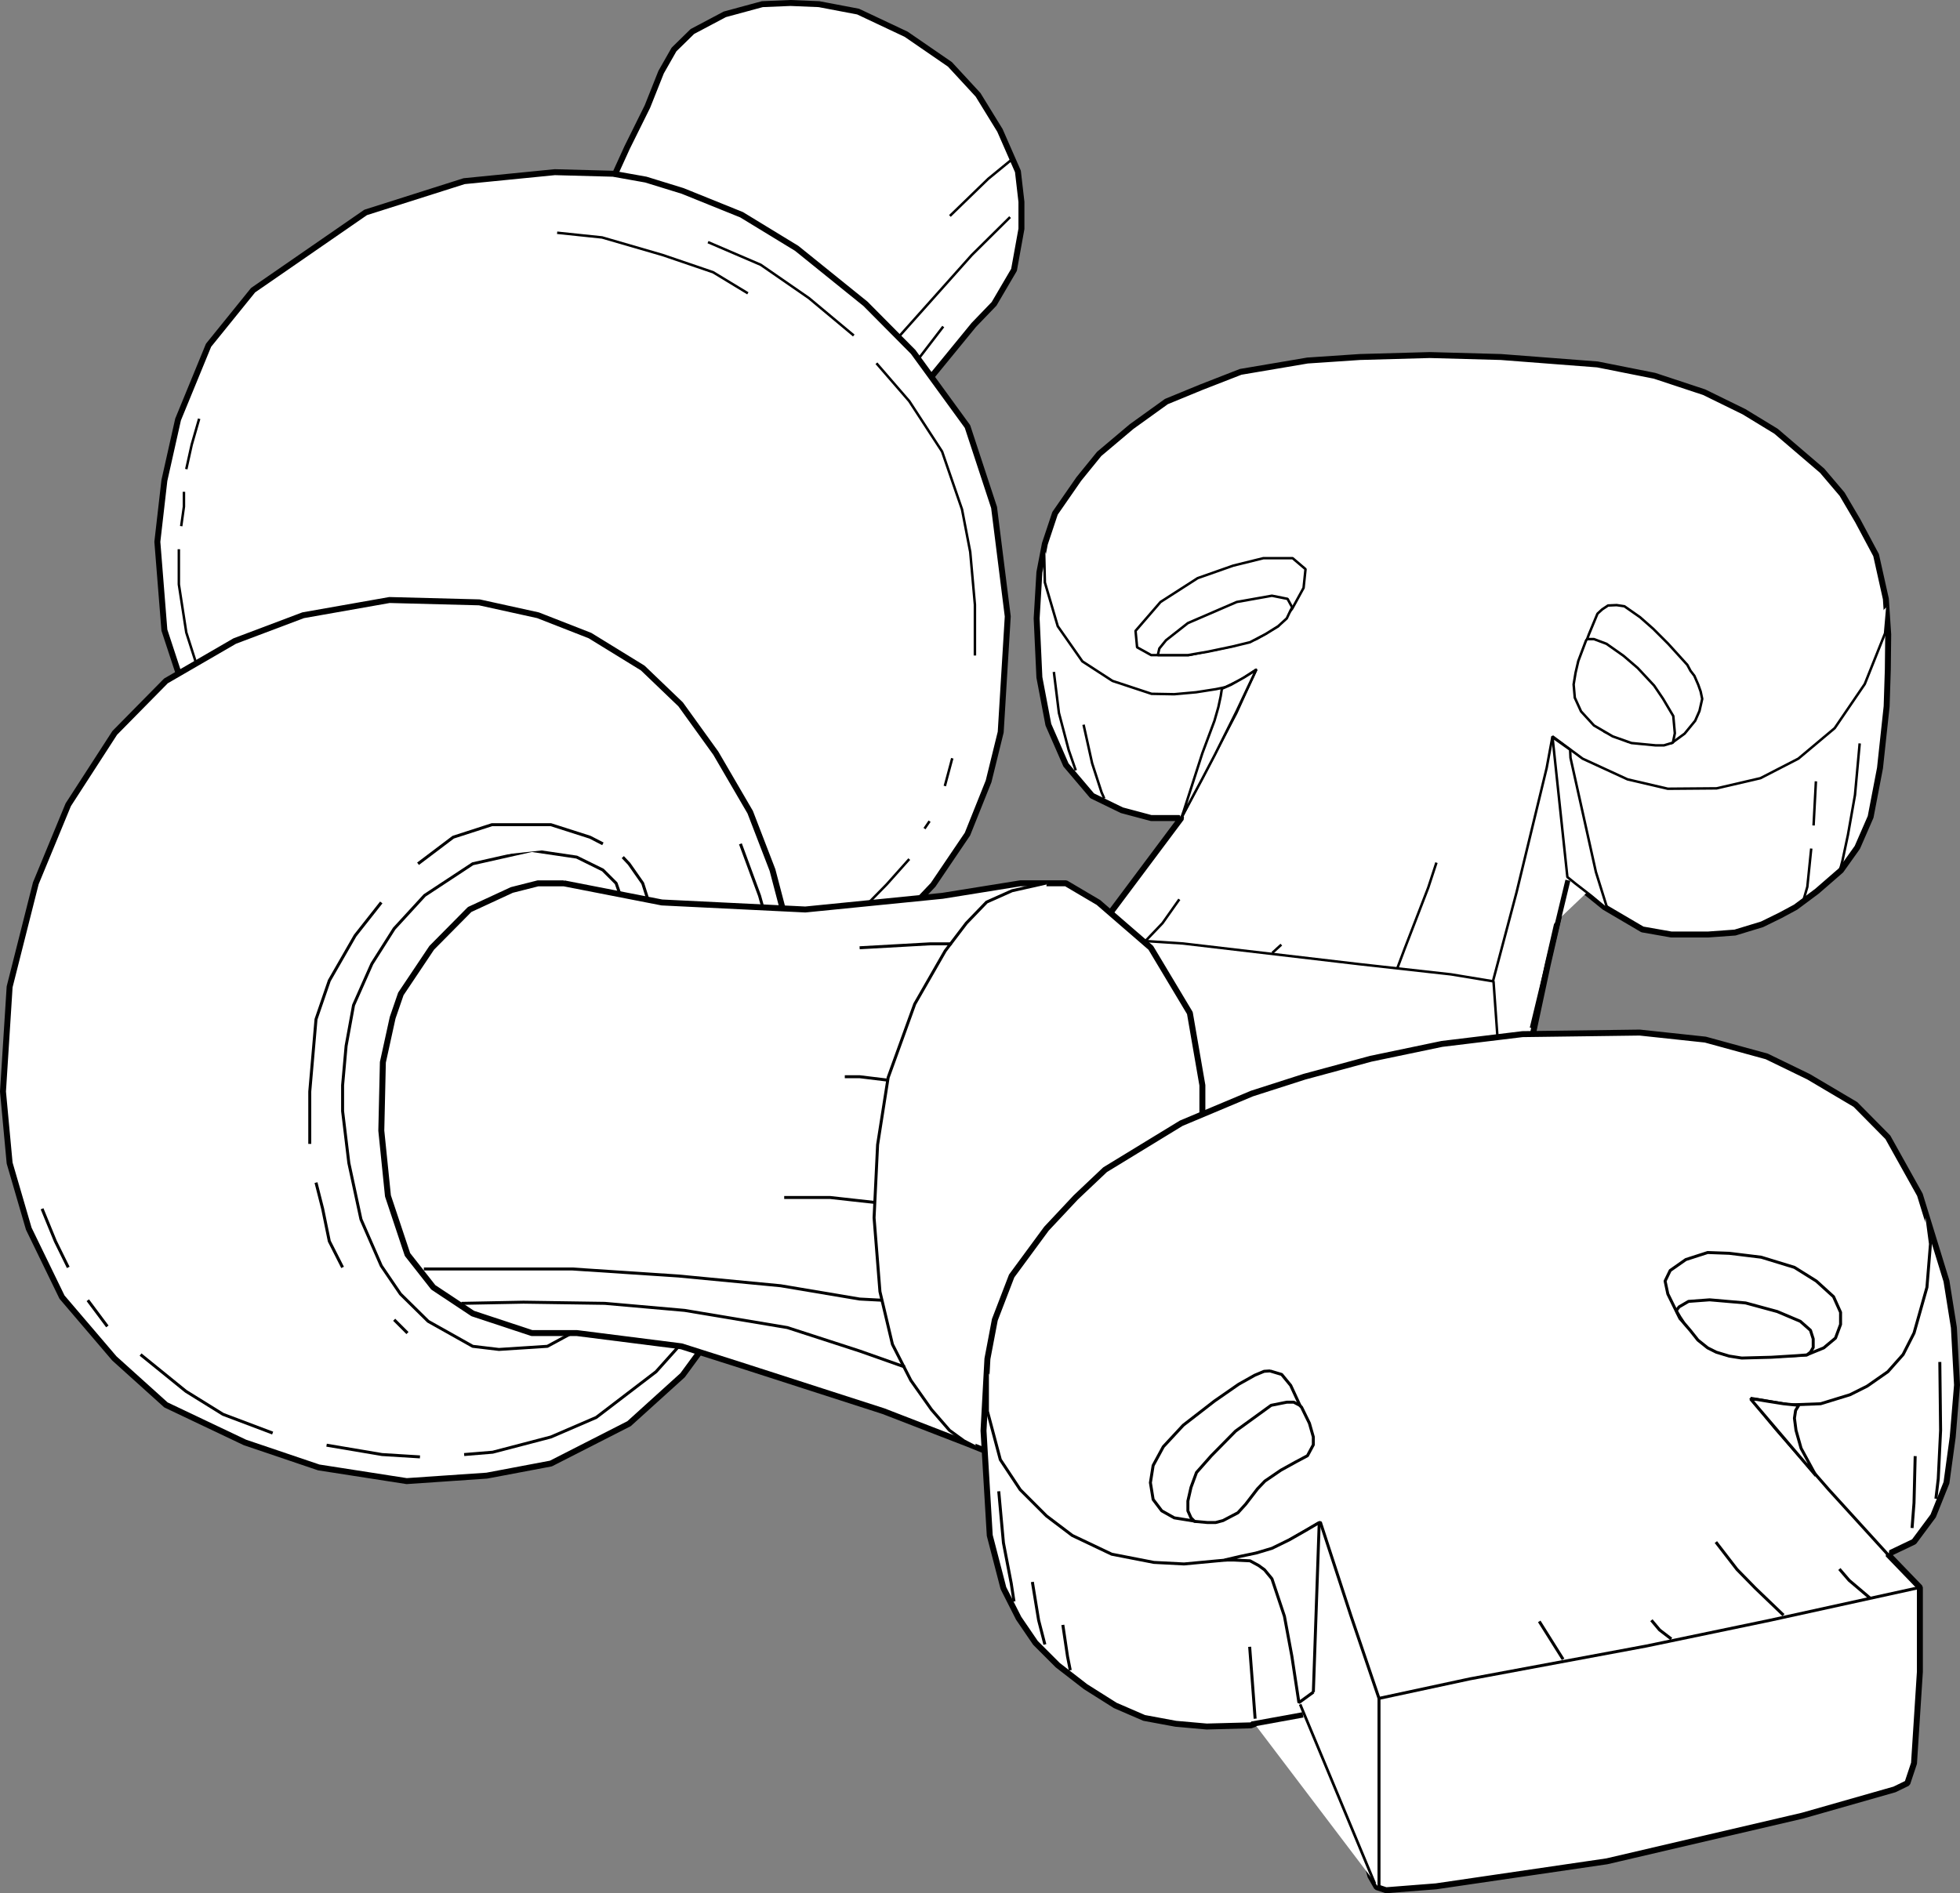 <?xml version="1.0" encoding="UTF-8" standalone="no"?>
<!-- Created with Inkscape (http://www.inkscape.org/) -->
<svg
    xmlns:inkscape="http://www.inkscape.org/namespaces/inkscape"
    xmlns:rdf="http://www.w3.org/1999/02/22-rdf-syntax-ns#"
    xmlns="http://www.w3.org/2000/svg"
    xmlns:sodipodi="http://sodipodi.sourceforge.net/DTD/sodipodi-0.dtd"
    xmlns:i="http://ns.adobe.com/AdobeIllustrator/10.0/"
    xmlns:cc="http://creativecommons.org/ns#"
    xmlns:xlink="http://www.w3.org/1999/xlink"
    xmlns:a="http://ns.adobe.com/AdobeSVGViewerExtensions/3.0/"
    xmlns:dc="http://purl.org/dc/elements/1.1/"
    xmlns:svg="http://www.w3.org/2000/svg"
    xmlns:ns1="http://sozi.baierouge.fr"
    id="svg3066"
    sodipodi:docname="mushrooms_ArtFavor_vegetables_07.png"
    viewBox="0 0 728.64 703.94"
    version="1.1"
    inkscape:version="0.47 r22583"
  >
  <rect x="0" y="0" width="728.64" height="703.94" fill="#808080" stroke="none"/>
  <sodipodi:namedview
      id="namedview3070"
      bordercolor="#666666"
      inkscape:pageshadow="2"
      inkscape:window-y="-8"
      pagecolor="#ffffff"
      inkscape:window-height="838"
      inkscape:window-maximized="1"
      inkscape:zoom="0.50911688"
      inkscape:window-x="-8"
      showgrid="false"
      borderopacity="1.0"
      inkscape:current-layer="layer1"
      inkscape:cx="-74.015773"
      inkscape:cy="416.52746"
      inkscape:window-width="1600"
      inkscape:pageopacity="0.0"
      inkscape:document-units="in"
  />
  <g
      id="layer1"
      inkscape:label="Layer 1"
      inkscape:groupmode="layer"
      transform="translate(-21.793 -281.67)"
    >
    <g
        id="g5186"
      >
      <path
          id="path20"
          style="stroke-linejoin:bevel;fill-rule:evenodd;stroke:#000000;stroke-miterlimit:2.414;stroke-width:2.215;fill:#ffffff"
          d="m460.93 585.85-33.126 44.312v7.992l5.523 47.36 1.746 11.479 2.031 5.52 7.412 2.179 55.206 2.759 46.781 5.52 25.424 3.777 4.795 0.146 3.051-1.159 0.874-2.764 8.858-36.756 7.702-36.03 7.412-32.254 13.655 11.043 14.091 8.281 10.753 1.89h13.655l10.025-0.726 10.022-3.049 6.828-3.343 5.666-3.051 7.987-5.953 8.863-7.702 6.105-8.574 4.938-11.33 3.484-18.16 2.472-22.952 0.436-13.658 0.146-13.076-0.872-13.222-3.631-16.27-6.828-12.786-5.812-9.879-7.412-8.72-17.145-14.676-11.912-7.263-14.814-7.261-18.455-6.102-21.209-4.218-35.884-2.759-26.441-0.728-26.008 0.728-19.465 1.308-24.842 4.213-14.53 5.664-13.078 5.377-12.93 9.299-12.058 10.168-7.551 9.299-8.863 12.786-3.777 11.327-2.036 10.609-1.018 17.142 1.018 21.937 3.338 17.578 6.54 14.965 9.732 11.476 11.045 5.374 10.894 2.907h11.186z"
          i:knockout="Off"
          clip-rule="evenodd"
          stroke-miterlimit="2.414"
      />
      <path
          id="path22"
          style="stroke-linejoin:bevel;stroke:#000000;stroke-miterlimit:2.414;stroke-width:0.923;fill:#ffffff"
          d="m409.94 486.18 0.292 12.058 4.787 16.276 9.156 13.076 11.189 7.261 14.524 4.795 8.43 0.151 8.133-0.731 7.41-1.159 3.484-0.728 5.961-2.907 5.515-3.631-3.92 8.425-3.484 7.699-14.965 28.475-5.52 10.609"
          i:knockout="Off"
          clip-rule="evenodd"
          stroke-miterlimit="2.414"
      />
      <path
          id="path24"
          style="stroke-linejoin:bevel;stroke:#000000;stroke-miterlimit:2.414;stroke-width:0.923;fill:#ffffff"
          d="m427.81 630.3 33.705 2.177 65.666 7.699 33.995 3.782 15.84 2.613 1.89 26.588 0.582 41.55"
          i:knockout="Off"
          clip-rule="evenodd"
          stroke-miterlimit="2.414"
      />
      <path
          id="path26"
          style="stroke-linejoin:bevel;stroke:#000000;stroke-miterlimit:2.414;stroke-width:0.923;fill:#ffffff"
          d="m576.72 646.86 8.863-33.418 11.186-46.199 2.177-11.766 11.186 8.281 16.711 7.697 14.965 3.49 18.157-0.146 16.276-3.779 14.091-7.261 13.514-11.335 11.186-16.414 7.551-18.888 0.872-10.025"
          i:knockout="Off"
          clip-rule="evenodd"
          stroke-miterlimit="2.414"
      />
      <path
          id="path33"
          style="stroke-linejoin:bevel;fill-rule:evenodd;stroke:#000000;stroke-miterlimit:2.414;stroke-width:0.923;fill:#ffffff"
          d="m488.82 530.64-7.261 15.399-8.138 16.276-4.792 9.15-7.702 14.383 0.872-2.472 6.976-21.644 4.502-12.058 1.454-5.084 0.872-4.072 0.433-2.759 3.343-1.454 4.943-2.764 3.923-2.466 0.574-0.436z"
          i:knockout="Off"
          clip-rule="evenodd"
          stroke-miterlimit="2.414"
      />
      <path
          id="path40"
          style="stroke-linejoin:bevel;fill-rule:evenodd;stroke:#000000;stroke-miterlimit:2.414;stroke-width:0.923;fill:#ffffff"
          d="m479.38 522.06-15.688 3.197h-13.948l-5.228-2.908-0.582-6.102 9.294-10.75 13.804-8.866 13.222-4.648 11.184-2.764h10.897l4.797 4.072-0.726 6.974-4.218 7.697-5.225 6.543-8.143 4.792-9.44 2.764z"
          i:knockout="Off"
          clip-rule="evenodd"
          stroke-miterlimit="2.414"
      />
      <path
          id="path47"
          style="stroke-linejoin:bevel;fill-rule:evenodd;stroke:#000000;stroke-miterlimit:2.414;stroke-width:0.923;fill:#ffffff"
          d="m615.66 509.86-3.197 7.699-3.92 10.461-1.31 8.138 3.195 10.027 7.851 7.551 8.571 3.633 8.281 1.015 8.138-0.431 4.789-3.49 3.923-4.795 1.6-3.633 1.018-4.502-0.585-2.759-0.872-2.472-1.454-3.343-1.451-1.887-1.164-2.182-7.115-7.843-5.523-5.525-4.941-4.356-5.812-4.066-2.902-0.436-3.195 0.146-2.182 1.454-1.743 1.595z"
          i:knockout="Off"
          clip-rule="evenodd"
          stroke-miterlimit="2.414"
      />
      <path
          id="path54"
          style="stroke-linejoin:bevel;fill-rule:evenodd;stroke:#000000;stroke-miterlimit:2.414;stroke-width:0.923;fill:#ffffff"
          d="m502.19 507.54-1.746-3.2-5.807-1.164-13.078 2.325-18.16 7.848-8.138 6.392-2.472 3.049-0.582 2.472h11.189l7.556-1.308 9.007-1.89 6.538-1.595 5.812-3.054 4.651-2.902 3.195-2.907 1.449-3.054 0.587-1.013z"
          i:knockout="Off"
          clip-rule="evenodd"
          stroke-miterlimit="2.414"
      />
      <path
          id="path61"
          style="stroke-linejoin:bevel;fill-rule:evenodd;stroke:#000000;stroke-miterlimit:2.414;stroke-width:0.923;fill:#ffffff"
          d="m611.44 519.74-2.902 7.699-1.018 4.359-0.72 4.359 0.431 4.938 2.325 5.087 4.795 5.23 6.974 4.066 6.976 2.472 9.004 0.867h3.054l3.338-1.013 0.728-3.49-0.579-6.394-3.782-6.392-3.343-4.938-6.097-6.538-5.236-4.502-6.387-4.502-4.651-1.746h-2.472l-0.438 0.438z"
          i:knockout="Off"
          clip-rule="evenodd"
          stroke-miterlimit="2.414"
      />
      <path
          id="path68"
          style="stroke-linejoin:bevel;fill-rule:evenodd;stroke:#000000;stroke-miterlimit:2.414;stroke-width:0.923;fill:#ffffff"
          d="m598.95 555.77 5.525 52.009 3.046 2.472 5.812 4.502 6.102 5.084-4.356-13.942-4.651-20.924-4.789-21.503-0.146-3.049-6.543-4.648z"
          i:knockout="Off"
          clip-rule="evenodd"
          stroke-miterlimit="2.414"
      />
      <path
          id="path70"
          style="stroke-linejoin:bevel;stroke:#000000;stroke-miterlimit:2.414;stroke-width:0.923;fill:#ffffff"
          d="m413.57 531.51 1.887 15.253 3.633 13.804 2.618 7.556"
          i:knockout="Off"
          clip-rule="evenodd"
          stroke-miterlimit="2.414"
      />
      <path
          id="path72"
          style="stroke-linejoin:bevel;stroke:#000000;stroke-miterlimit:2.414;stroke-width:0.923;fill:#ffffff"
          d="m424.61 551.12 3.195 14.383 3.487 10.75 1.018 2.325"
          i:knockout="Off"
          clip-rule="evenodd"
          stroke-miterlimit="2.414"
      />
      <path
          id="path74"
          style="stroke-linejoin:bevel;stroke:#000000;stroke-miterlimit:2.414;stroke-width:0.923;fill:#ffffff"
          d="m713.14 558.09-1.746 19.18-2.618 14.817-2.031 9.586-0.728 2.764"
          i:knockout="Off"
          clip-rule="evenodd"
          stroke-miterlimit="2.414"
      />
      <path
          id="path76"
          style="stroke-linejoin:bevel;stroke:#000000;stroke-miterlimit:2.414;stroke-width:0.923;fill:#ffffff"
          d="m695.13 597.18-1.454 14.24-1.305 4.502"
          i:knockout="Off"
          clip-rule="evenodd"
          stroke-miterlimit="2.414"
      />
      <path
          id="path78"
          style="stroke-linejoin:bevel;stroke:#000000;stroke-miterlimit:2.414;stroke-width:0.923;fill:#ffffff"
          i:knockout="Off"
          stroke-miterlimit="2.414"
          d="m696 588.6 0.869-16.414"
      />
      <path
          id="path80"
          style="stroke-linejoin:bevel;stroke:#000000;stroke-miterlimit:2.414;stroke-width:0.923;fill:#ffffff"
          d="m447.57 631.61 6.389-6.687 6.251-8.861"
          i:knockout="Off"
          clip-rule="evenodd"
          stroke-miterlimit="2.414"
      />
      <path
          id="path82"
          style="stroke-linejoin:bevel;stroke:#000000;stroke-miterlimit:2.414;stroke-width:0.923;fill:#ffffff"
          i:knockout="Off"
          stroke-miterlimit="2.414"
          d="m494.79 635.97 3.341-3.054"
      />
      <path
          id="path84"
          style="stroke-linejoin:bevel;stroke:#000000;stroke-miterlimit:2.414;stroke-width:0.923;fill:#ffffff"
          d="m541.27 641.64 2.618-6.974 8.861-22.955 3.051-9.299"
          i:knockout="Off"
          clip-rule="evenodd"
          stroke-miterlimit="2.414"
      />
      <path
          id="path91"
          style="stroke-linejoin:bevel;fill-rule:evenodd;stroke:#000000;stroke-miterlimit:2.414;stroke-width:2.215;fill:#ffffff"
          d="m244.61 359.2 10.312-22.662 7.556-15.258 5.084-12.786 4.795-8.422 6.825-6.684 12.061-6.392 13.945-3.782 10.461-0.436 10.607 0.436 14.53 2.764 17.87 8.425 16.27 11.189 10.461 11.332 8.135 13.222 6.684 15.253 1.308 11.332v10.027l-2.756 15.253-7.415 12.64-7.553 7.848-18.306 22.373-120.87-65.672z"
          i:knockout="Off"
          clip-rule="evenodd"
          stroke-miterlimit="2.414"
      />
      <path
          id="path93"
          style="stroke-linejoin:bevel;stroke:#000000;stroke-miterlimit:2.414;stroke-width:0.923;fill:#ffffff"
          i:knockout="Off"
          stroke-miterlimit="2.414"
          d="m343.83 440.42 28.621-37.338"
      />
      <path
          id="path95"
          style="stroke-linejoin:bevel;stroke:#000000;stroke-miterlimit:2.414;stroke-width:0.923;fill:#ffffff"
          d="m349.21 414.41 33.851-37.92 14.24-14.094"
          i:knockout="Off"
          clip-rule="evenodd"
          stroke-miterlimit="2.414"
      />
      <path
          id="path97"
          style="stroke-linejoin:bevel;stroke:#000000;stroke-miterlimit:2.414;stroke-width:0.923;fill:#ffffff"
          d="m398.03 340.9-8.863 7.261-14.24 13.807"
          i:knockout="Off"
          clip-rule="evenodd"
          stroke-miterlimit="2.414"
      />
      <path
          id="path104"
          style="stroke-linejoin:bevel;fill-rule:evenodd;stroke:#000000;stroke-miterlimit:2.414;stroke-width:2.215;fill:#ffffff"
          d="m249.69 346.27-21.647-0.582-33.705 3.343-36.61 11.622-41.845 28.91-16.563 20.486-11.33 27.603-5.084 22.662-2.615 22.811 2.615 32.833 10.315 31.382 12.637 24.262 19.614 22.955 32.254 23.972 34.141 16.129 45.33 13.366 30.364 3.195 32.977-1.887 22.519-5.669 28.623-15.106 16.996-17.87 12.784-18.888 7.848-19.614 4.505-18.306 2.618-43.004-5.087-40.533-9.881-30.072-20.193-27.752-17.724-17.87-25.57-20.632-20.486-12.494-21.939-8.861-13.655-4.213-12.204-2.179z"
          i:knockout="Off"
          clip-rule="evenodd"
          stroke-miterlimit="2.414"
      />
      <path
          id="path106"
          style="stroke-linejoin:bevel;stroke:#000000;stroke-miterlimit:2.414;stroke-width:0.923;fill:#ffffff"
          d="m285 371.7 19.611 8.428 17.87 12.35 16.709 13.942"
          i:knockout="Off"
          clip-rule="evenodd"
          stroke-miterlimit="2.414"
      />
      <path
          id="path108"
          style="stroke-linejoin:bevel;stroke:#000000;stroke-miterlimit:2.414;stroke-width:0.923;fill:#ffffff"
          d="m347.61 416.73 12.204 14.094 12.204 18.742 7.41 21.501 3.051 15.837 1.743 19.614v18.888"
          i:knockout="Off"
          clip-rule="evenodd"
          stroke-miterlimit="2.414"
      />
      <path
          id="path110"
          style="stroke-linejoin:bevel;stroke:#000000;stroke-miterlimit:2.414;stroke-width:0.923;fill:#ffffff"
          i:knockout="Off"
          stroke-miterlimit="2.414"
          d="m375.8 563.61-2.761 10.317"
      />
      <path
          id="path112"
          style="stroke-linejoin:bevel;stroke:#000000;stroke-miterlimit:2.414;stroke-width:0.923;fill:#ffffff"
          i:knockout="Off"
          stroke-miterlimit="2.414"
          d="m367.37 587.01-1.887 2.759"
      />
      <path
          id="path114"
          style="stroke-linejoin:bevel;stroke:#000000;stroke-miterlimit:2.414;stroke-width:0.923;fill:#ffffff"
          d="m359.82 601.1-8.428 9.445-8.279 8.425-12.348 8.574"
          i:knockout="Off"
          clip-rule="evenodd"
          stroke-miterlimit="2.414"
      />
      <path
          id="path116"
          style="stroke-linejoin:bevel;stroke:#000000;stroke-miterlimit:2.414;stroke-width:0.923;fill:#ffffff"
          d="m175.6 617.95 12.786 6.54 27.459 9.297 19.757 5.666 18.452 1.89 22.665 0.872 21.209-1.89 11.332-2.759"
          i:knockout="Off"
          clip-rule="evenodd"
          stroke-miterlimit="2.414"
      />
      <path
          id="path118"
          style="stroke-linejoin:bevel;stroke:#000000;stroke-miterlimit:2.414;stroke-width:0.923;fill:#ffffff"
          d="m95.836 437.37-2.761 9.589-2.033 9.15"
          i:knockout="Off"
          clip-rule="evenodd"
          stroke-miterlimit="2.414"
      />
      <path
          id="path120"
          style="stroke-linejoin:bevel;stroke:#000000;stroke-miterlimit:2.414;stroke-width:0.923;fill:#ffffff"
          d="m90.17 464.53v5.52l-1.015 7.263"
          i:knockout="Off"
          clip-rule="evenodd"
          stroke-miterlimit="2.414"
      />
      <path
          id="path122"
          style="stroke-linejoin:bevel;stroke:#000000;stroke-miterlimit:2.414;stroke-width:0.923;fill:#ffffff"
          d="m88.283 485.89v13.076l2.761 17.87 4.795 14.965 3.777 10.315"
          i:knockout="Off"
          clip-rule="evenodd"
          stroke-miterlimit="2.414"
      />
      <path
          id="path124"
          style="stroke-linejoin:bevel;stroke:#000000;stroke-miterlimit:2.414;stroke-width:0.923;fill:#ffffff"
          d="m228.91 368.21 16.709 1.746 22.519 6.538 18.742 6.394 12.932 7.846"
          i:knockout="Off"
          clip-rule="evenodd"
          stroke-miterlimit="2.414"
      />
      <path
          id="path131"
          style="stroke-linejoin:bevel;fill-rule:evenodd;stroke:#000000;stroke-miterlimit:2.414;stroke-width:2.215;fill:#ffffff"
          d="m315.07 628.41-6.102-23.244-8.279-21.503-12.784-21.937-13.078-18.16-14.094-13.512-19.611-12.061-19.324-7.556-21.793-4.795-33.418-0.872-32.105 5.666-25.426 9.591-25.57 14.817-19.032 19.324-17.291 26.734-12.058 29.2-9.732 38.502-2.472 38.933 2.472 26.588 7.117 24.408 12.35 25.426 19.468 22.808 19.178 17.288 29.346 13.948 27.457 9.294 32.69 5.089 29.785-2.036 23.826-4.502 29.057-14.819 19.904-18.014 15.112-20.632 12.348-28.328 11.043-39.804 4.648-40.971-3.631-34.872z"
          i:knockout="Off"
          clip-rule="evenodd"
          stroke-miterlimit="2.414"
      />
      <path
          id="path138"
          style="stroke-linejoin:bevel;fill-rule:evenodd;stroke:#000000;stroke-miterlimit:2.414;stroke-width:1.108;fill:#ffffff"
          d="m253.32 617.22-2.469-7.12-4.938-4.938-9.732-4.797-16.709-2.466-21.939 4.938-17.87 11.768-11.33 12.348-8.281 13.076-6.828 15.399-2.761 15.112-1.308 14.671v9.591l2.325 19.324 4.502 20.919 7.553 17.293 7.12 10.461 10.315 10.168 16.56 9.299 9.735 1.164 18.014-1.164 14.24-7.699 13.801-157.35z"
          i:knockout="Off"
          clip-rule="evenodd"
          stroke-miterlimit="2.414"
      />
      <path
          id="path140"
          style="stroke-linejoin:bevel;stroke:#000000;stroke-miterlimit:2.414;stroke-width:1.108;fill:#ffffff"
          i:knockout="Off"
          stroke-miterlimit="2.414"
          d="m173.27 777.33-4.938-4.943"
      />
      <path
          id="path142"
          style="stroke-linejoin:bevel;stroke:#000000;stroke-miterlimit:2.414;stroke-width:1.108;fill:#ffffff"
          d="m149.15 752.92-4.938-9.738-2.469-12.058-2.472-9.732"
          i:knockout="Off"
          clip-rule="evenodd"
          stroke-miterlimit="2.414"
      />
      <path
          id="path144"
          style="stroke-linejoin:bevel;stroke:#000000;stroke-miterlimit:2.414;stroke-width:1.108;fill:#ffffff"
          d="m136.95 707.01v-19.468l2.323-26.88 4.941-14.378 9.589-16.706 9.732-12.35"
          i:knockout="Off"
          clip-rule="evenodd"
          stroke-miterlimit="2.414"
      />
      <path
          id="path146"
          style="stroke-linejoin:bevel;stroke:#000000;stroke-miterlimit:2.414;stroke-width:1.108;fill:#ffffff"
          d="m177.2 602.84 13.076-9.879 14.381-4.648h21.939l14.53 4.648 4.795 2.472"
          i:knockout="Off"
          clip-rule="evenodd"
          stroke-miterlimit="2.414"
      />
      <path
          id="path148"
          style="stroke-linejoin:bevel;stroke:#000000;stroke-miterlimit:2.414;stroke-width:1.108;fill:#ffffff"
          d="m253.32 600.37 2.325 2.472 5.082 7.263 4.648 14.53"
          i:knockout="Off"
          clip-rule="evenodd"
          stroke-miterlimit="2.414"
      />
      <path
          id="path150"
          style="stroke-linejoin:bevel;stroke:#000000;stroke-miterlimit:2.414;stroke-width:1.108;fill:#ffffff"
          d="m297.05 595.43 7.12 19.319 4.792 17.142"
          i:knockout="Off"
          clip-rule="evenodd"
          stroke-miterlimit="2.414"
      />
      <path
          id="path152"
          style="stroke-linejoin:bevel;stroke:#000000;stroke-miterlimit:2.414;stroke-width:1.108;fill:#ffffff"
          d="m277.01 779.07-11.332 12.64-22.229 16.996-16.852 7.269-21.647 5.661-10.607 0.872"
          i:knockout="Off"
          clip-rule="evenodd"
          stroke-miterlimit="2.414"
      />
      <path
          id="path154"
          style="stroke-linejoin:bevel;stroke:#000000;stroke-miterlimit:2.414;stroke-width:1.108;fill:#ffffff"
          d="m177.92 823.38-14.094-0.872-20.629-3.484"
          i:knockout="Off"
          clip-rule="evenodd"
          stroke-miterlimit="2.414"
      />
      <path
          id="path156"
          style="stroke-linejoin:bevel;stroke:#000000;stroke-miterlimit:2.414;stroke-width:1.108;fill:#ffffff"
          d="m123.15 814.52-18.45-6.97-13.802-8.57-16.855-13.66"
          i:knockout="Off"
          clip-rule="evenodd"
          stroke-miterlimit="2.414"
      />
      <path
          id="path158"
          style="stroke-linejoin:bevel;stroke:#000000;stroke-miterlimit:2.414;stroke-width:1.108;fill:#ffffff"
          i:knockout="Off"
          stroke-miterlimit="2.414"
          d="m61.695 774.86-7.263-9.73"
      />
      <path
          id="path160"
          style="stroke-linejoin:bevel;stroke:#000000;stroke-miterlimit:2.414;stroke-width:1.108;fill:#ffffff"
          d="m47.166 752.92-4.795-9.74-4.938-12.05"
          i:knockout="Off"
          clip-rule="evenodd"
          stroke-miterlimit="2.414"
      />
      <path
          id="path167"
          style="stroke-linejoin:bevel;fill-rule:evenodd;stroke:#000000;stroke-miterlimit:2.414;stroke-width:2.215;fill:#ffffff"
          d="m231.39 610.11 36.466 7.12 53.319 2.613 50.996-5.084 28.91-4.648h16.999l12.058 7.12 19.468 16.852 14.527 24.262 4.651 26.875v26.588l-4.651 36.325-6.971 22.808-7.412 13.366-9.299 13.799-8.422 9.156-8.281 7.556-14.527 7.553-15.545 1.015-11.912-4.795-31.528-12.204-53.173-17.142-21.939-6.974-38.935-4.938h-16.709l-21.939-7.263-14.673-9.735-9.589-12.199-7.263-21.796-2.472-24.262 0.582-25.426 3.633-16.56 3.051-8.863 11.479-17.145 14.091-14.24 15.694-7.263 9.732-2.466h9.586z"
          i:knockout="Off"
          clip-rule="evenodd"
          stroke-miterlimit="2.414"
      />
      <path
          id="path169"
          style="stroke-linejoin:bevel;stroke:#000000;stroke-miterlimit:2.414;stroke-width:1.108;fill:#ffffff"
          d="m410.96 609.96-12.932 2.908-9.445 4.213-7.556 7.843-7.846 10.317-11.33 19.76-9.881 27.311-3.923 24.988-1.31 27.17 2.182 27.457 4.648 19.614 6.828 13.368 7.699 10.897 6.681 7.699 5.379 3.92 4.215 2.182"
          i:knockout="Off"
          clip-rule="evenodd"
          stroke-miterlimit="2.414"
      />
      <path
          id="path171"
          style="stroke-linejoin:bevel;stroke:#000000;stroke-miterlimit:2.414;stroke-width:1.108;fill:#ffffff"
          d="m193.32 766.29 23.098-0.441 30.218 0.441 29.639 2.613 38.21 6.392 26.877 8.715 16.852 5.956"
          i:knockout="Off"
          clip-rule="evenodd"
          stroke-miterlimit="2.414"
      />
      <path
          id="path173"
          style="stroke-linejoin:bevel;stroke:#000000;stroke-miterlimit:2.414;stroke-width:1.108;fill:#ffffff"
          d="m179.37 753.5h55.062l39.517 2.613 38.066 3.633 29.346 4.941 8.279 0.436"
          i:knockout="Off"
          clip-rule="evenodd"
          stroke-miterlimit="2.414"
      />
      <path
          id="path175"
          style="stroke-linejoin:bevel;stroke:#000000;stroke-miterlimit:2.414;stroke-width:1.108;fill:#ffffff"
          d="m347.32 728.81-16.996-1.89h-16.999"
          i:knockout="Off"
          clip-rule="evenodd"
          stroke-miterlimit="2.414"
      />
      <path
          id="path177"
          style="stroke-linejoin:bevel;stroke:#000000;stroke-miterlimit:2.414;stroke-width:1.108;fill:#ffffff"
          d="m352.12 683.33-10.75-1.308h-5.52"
          i:knockout="Off"
          clip-rule="evenodd"
          stroke-miterlimit="2.414"
      />
      <path
          id="path179"
          style="stroke-linejoin:bevel;stroke:#000000;stroke-miterlimit:2.414;stroke-width:1.108;fill:#ffffff"
          d="m375.65 632.62h-8.281l-26.006 1.454"
          i:knockout="Off"
          clip-rule="evenodd"
          stroke-miterlimit="2.414"
      />
      <path
          id="path186"
          style="stroke-linejoin:bevel;fill-rule:evenodd;stroke:#000000;stroke-miterlimit:2.414;stroke-width:2.215;fill:#ffffff"
          d="m487.23 688.27-26.298 11.04-28.328 17.291-10.897 10.315-10.894 11.622-12.932 17.578-6.251 16.27-2.759 14.53-1.454 26.734 2.323 38.935 5.087 19.614 5.666 11.186 6.248 9.156 8.279 8.281 10.317 7.989 11.043 6.974 10.753 4.648 11.768 2.182 11.479 1.018 16.414-0.436 13.653-5.089 9.738-7.407 9.735 26.59 7.261 26.729 4.072 15.258 2.325 4.066 3.484 1.164 18.596-1.454 63.487-9.299 72.792-16.996 34.138-9.732 4.795-2.325 2.466-7.407 2.182-34v-31.382l-11.912-12.35 9.732-4.648 7.122-9.586 4.941-12.348 2.32-16.999 1.6-19.324-1.161-21.36-2.759-17.288-9.881-32.108-11.912-21.36-12.058-12.204-17.434-10.315-15.542-7.551-22.814-6.251-24.403-2.613-43.589 0.582-29.926 3.631-26.441 5.52-24.698 6.681-19.473 6.248z"
          i:knockout="Off"
          clip-rule="evenodd"
          stroke-miterlimit="2.414"
      />
      <path
          id="path188"
          style="stroke-linejoin:bevel;stroke:#000000;stroke-miterlimit:2.414;stroke-width:1.108;fill:#ffffff"
          d="m388.87 791.71v14.676l4.795 18.014 7.41 11.186 9.738 9.738 9.586 7.261 14.676 6.974 15.688 3.054 11.186 0.577 18.596-1.741 15.255-4.069 16.847-9.732 11.335 34.72 10.461 30.805v70.459"
          i:knockout="Off"
          clip-rule="evenodd"
          stroke-miterlimit="2.414"
      />
      <path
          id="path190"
          style="stroke-linejoin:bevel;stroke:#000000;stroke-miterlimit:2.414;stroke-width:1.108;fill:#ffffff"
          d="m534.45 913.17 33.851-7.269 65.523-12.199 46.058-9.591 55.639-12.204"
          i:knockout="Off"
          clip-rule="evenodd"
          stroke-miterlimit="2.414"
      />
      <path
          id="path192"
          style="stroke-linejoin:bevel;stroke:#000000;stroke-miterlimit:2.414;stroke-width:1.108;fill:#ffffff"
          d="m723.9 859.99-22.226-24.408-19.76-22.662-9.299-11.332 14.53 2.466 11.479-0.436 10.894-3.341 6.397-3.2 7.697-5.374 5.671-6.394 4.061-7.987 4.797-17.001 1.31-16.127-1.6-12.058"
          i:knockout="Off"
          clip-rule="evenodd"
          stroke-miterlimit="2.414"
      />
      <path
          id="path199"
          style="stroke-linejoin:bevel;fill-rule:evenodd;stroke:#000000;stroke-miterlimit:2.414;stroke-width:1.108;fill:#ffffff"
          d="m510.04 910.84 2.182-63.054-4.941 2.907-6.107 3.484-6.533 3.195-5.817 1.743-6.243 1.308-5.525 1.308h3.346l6.102 0.292 3.195 1.741 2.182 1.6 2.761 3.343 4.648 13.948 2.759 14.817 2.618 17.288 5.374-3.92z"
          i:knockout="Off"
          clip-rule="evenodd"
          stroke-miterlimit="2.414"
      />
      <path
          id="path206"
          style="stroke-linejoin:bevel;fill-rule:evenodd;stroke:#000000;stroke-miterlimit:2.414;stroke-width:1.108;fill:#ffffff"
          d="m672.61 801.88 24.262 28.475-5.515-10.168-1.89-6.684-0.582-4.502 0.436-2.907 1.161-1.89-5.669-0.582-6.389-1.015-3.487-0.582-2.328-0.144z"
          i:knockout="Off"
          clip-rule="evenodd"
          stroke-miterlimit="2.414"
      />
      <path
          id="path208"
          style="stroke-linejoin:bevel;stroke:#000000;stroke-miterlimit:2.414;stroke-width:1.108;fill:#ffffff"
          d="m742.93 788.08 0.29 25.426-0.872 18.014-0.874 7.412"
          i:knockout="Off"
          clip-rule="evenodd"
          stroke-miterlimit="2.414"
      />
      <path
          id="path210"
          style="stroke-linejoin:bevel;stroke:#000000;stroke-miterlimit:2.414;stroke-width:1.108;fill:#ffffff"
          d="m733.77 823.09-0.436 17.434-0.72 9.299"
          i:knockout="Off"
          clip-rule="evenodd"
          stroke-miterlimit="2.414"
      />
      <path
          id="path212"
          style="stroke-linejoin:bevel;stroke:#000000;stroke-miterlimit:2.414;stroke-width:1.108;fill:#ffffff"
          d="m393.08 836.17 1.746 19.178 2.908 15.112 1.018 6.679"
          i:knockout="Off"
          clip-rule="evenodd"
          stroke-miterlimit="2.414"
      />
      <path
          id="path214"
          style="stroke-linejoin:bevel;stroke:#000000;stroke-miterlimit:2.414;stroke-width:1.108;fill:#ffffff"
          d="m405.58 869.88 2.328 14.235 2.325 9.009"
          i:knockout="Off"
          clip-rule="evenodd"
          stroke-miterlimit="2.414"
      />
      <path
          id="path216"
          style="stroke-linejoin:bevel;stroke:#000000;stroke-miterlimit:2.414;stroke-width:1.108;fill:#ffffff"
          d="m416.91 885.85 1.746 11.766 1.015 5.084"
          i:knockout="Off"
          clip-rule="evenodd"
          stroke-miterlimit="2.414"
      />
      <path
          id="path218"
          style="stroke-linejoin:bevel;stroke:#000000;stroke-miterlimit:2.414;stroke-width:1.108;fill:#ffffff"
          d="m488.39 920.72-1.015-13.514-1.015-13.217"
          i:knockout="Off"
          clip-rule="evenodd"
          stroke-miterlimit="2.414"
      />
      <path
          id="path220"
          style="stroke-linejoin:bevel;stroke:#000000;stroke-miterlimit:2.414;stroke-width:1.108;fill:#ffffff"
          i:knockout="Off"
          stroke-miterlimit="2.414"
          d="m602.88 898.64-8.861-14.094"
      />
      <path
          id="path222"
          style="stroke-linejoin:bevel;stroke:#000000;stroke-miterlimit:2.414;stroke-width:1.108;fill:#ffffff"
          d="m643.12 891.08-4.361-3.343-3.051-3.631"
          i:knockout="Off"
          clip-rule="evenodd"
          stroke-miterlimit="2.414"
      />
      <path
          id="path224"
          style="stroke-linejoin:bevel;stroke:#000000;stroke-miterlimit:2.414;stroke-width:1.108;fill:#ffffff"
          d="m684.81 882.22-10.458-10.027-6.825-6.974-7.848-10.168"
          i:knockout="Off"
          clip-rule="evenodd"
          stroke-miterlimit="2.414"
      />
      <path
          id="path226"
          style="stroke-linejoin:bevel;stroke:#000000;stroke-miterlimit:2.414;stroke-width:1.108;fill:#ffffff"
          d="m716.93 875.83-7.707-6.538-3.631-4.218"
          i:knockout="Off"
          clip-rule="evenodd"
          stroke-miterlimit="2.414"
      />
      <path
          id="path233"
          style="stroke-linejoin:bevel;fill-rule:evenodd;stroke:#000000;stroke-miterlimit:2.414;stroke-width:1.108;fill:#ffffff"
          d="m493.91 791.42 4.359 1.305 3.341 4.069 6.251 13.509 1.746 7.12-1.015 3.343-3.636 3.195-6.681 3.631-7.848 5.379-5.084 6.825-4.938 4.648-6.392 2.907h-7.556l-8.133-1.308-4.651-2.613-3.195-4.218-1.018-6.243 1.018-6.394 3.777-6.974 7.41-7.992 11.622-9.004 9.012-6.251 5.956-3.341 3.482-1.454 2.174-0.141z"
          i:knockout="Off"
          clip-rule="evenodd"
          stroke-miterlimit="2.414"
      />
      <path
          id="path240"
          style="stroke-linejoin:bevel;fill-rule:evenodd;stroke:#000000;stroke-miterlimit:2.414;stroke-width:1.108;fill:#ffffff"
          d="m504.95 804.2-2.182-1.159h-2.613l-5.812 1.159-13.222 9.591-9.007 9.15-5.523 6.248-2.036 5.52-1.159 5.084v3.633l1.159 2.613 1.31 1.308 4.797 0.436h3.046l2.759-0.728 5.523-2.902 2.905-3.2 4.356-5.666 2.764-2.902 5.956-4.066 5.518-3.054 4.361-2.325 2.179-4.066v-2.905l-1.449-5.087-2.91-5.956-0.72-0.726z"
          i:knockout="Off"
          clip-rule="evenodd"
          stroke-miterlimit="2.414"
      />
      <path
          id="path247"
          style="stroke-linejoin:bevel;fill-rule:evenodd;stroke:#000000;stroke-miterlimit:2.414;stroke-width:1.108;fill:#ffffff"
          d="m662.3 785.03-3.484-1.31-4.066-2.618-8.428-9.156-4.505-9.15-1.015-4.795 1.89-3.92 5.807-4.072 8.138-2.618 7.992 0.29 11.912 1.454 12.348 3.782 8.133 5.084 6.397 5.812 2.613 5.81v4.502l-1.885 5.084-4.361 3.636-6.392 2.613-14.235 0.726h-10.609l-4.648-0.726-1.6-0.428z"
          i:knockout="Off"
          clip-rule="evenodd"
          stroke-miterlimit="2.414"
      />
      <path
          id="path254"
          style="stroke-linejoin:bevel;fill-rule:evenodd;stroke:#000000;stroke-miterlimit:2.414;stroke-width:1.108;fill:#ffffff"
          d="m645.01 768.9 1.015-1.308 3.484-2.031 7.848-0.582 13.368 1.159 11.768 3.197 8.574 3.631 3.777 3.343 1.015 3.195v3.2l-1.015 1.743-1.31 1.015-3.777 0.29-9.445 0.582-11.043 0.292-4.648-0.728-4.797-1.449-3.195-1.6-3.631-2.907-2.761-3.484-2.472-2.908-1.449-2.177-1.018-1.746-0.29-0.728z"
          i:knockout="Off"
          clip-rule="evenodd"
          stroke-miterlimit="2.414"
      />
      <path
          id="path5180"
          style="stroke:#000000;stroke-width:1px;fill:none"
          d="m532.9 982.06-27.77-66.67"
      />
      <path
          id="path5182"
          d="m569.61 382.3 13.258-54.997"
          style="stroke:#000000;stroke-width:1.865;fill:none"
          transform="translate(21.793 281.67)"
      />
      <path
          id="path5184"
          style="stroke:#000000;stroke-width:2;fill:none"
          d="m487.07 922.77 19.097-3.472"
      />
    </g
    >
  </g
  >
</svg
>

